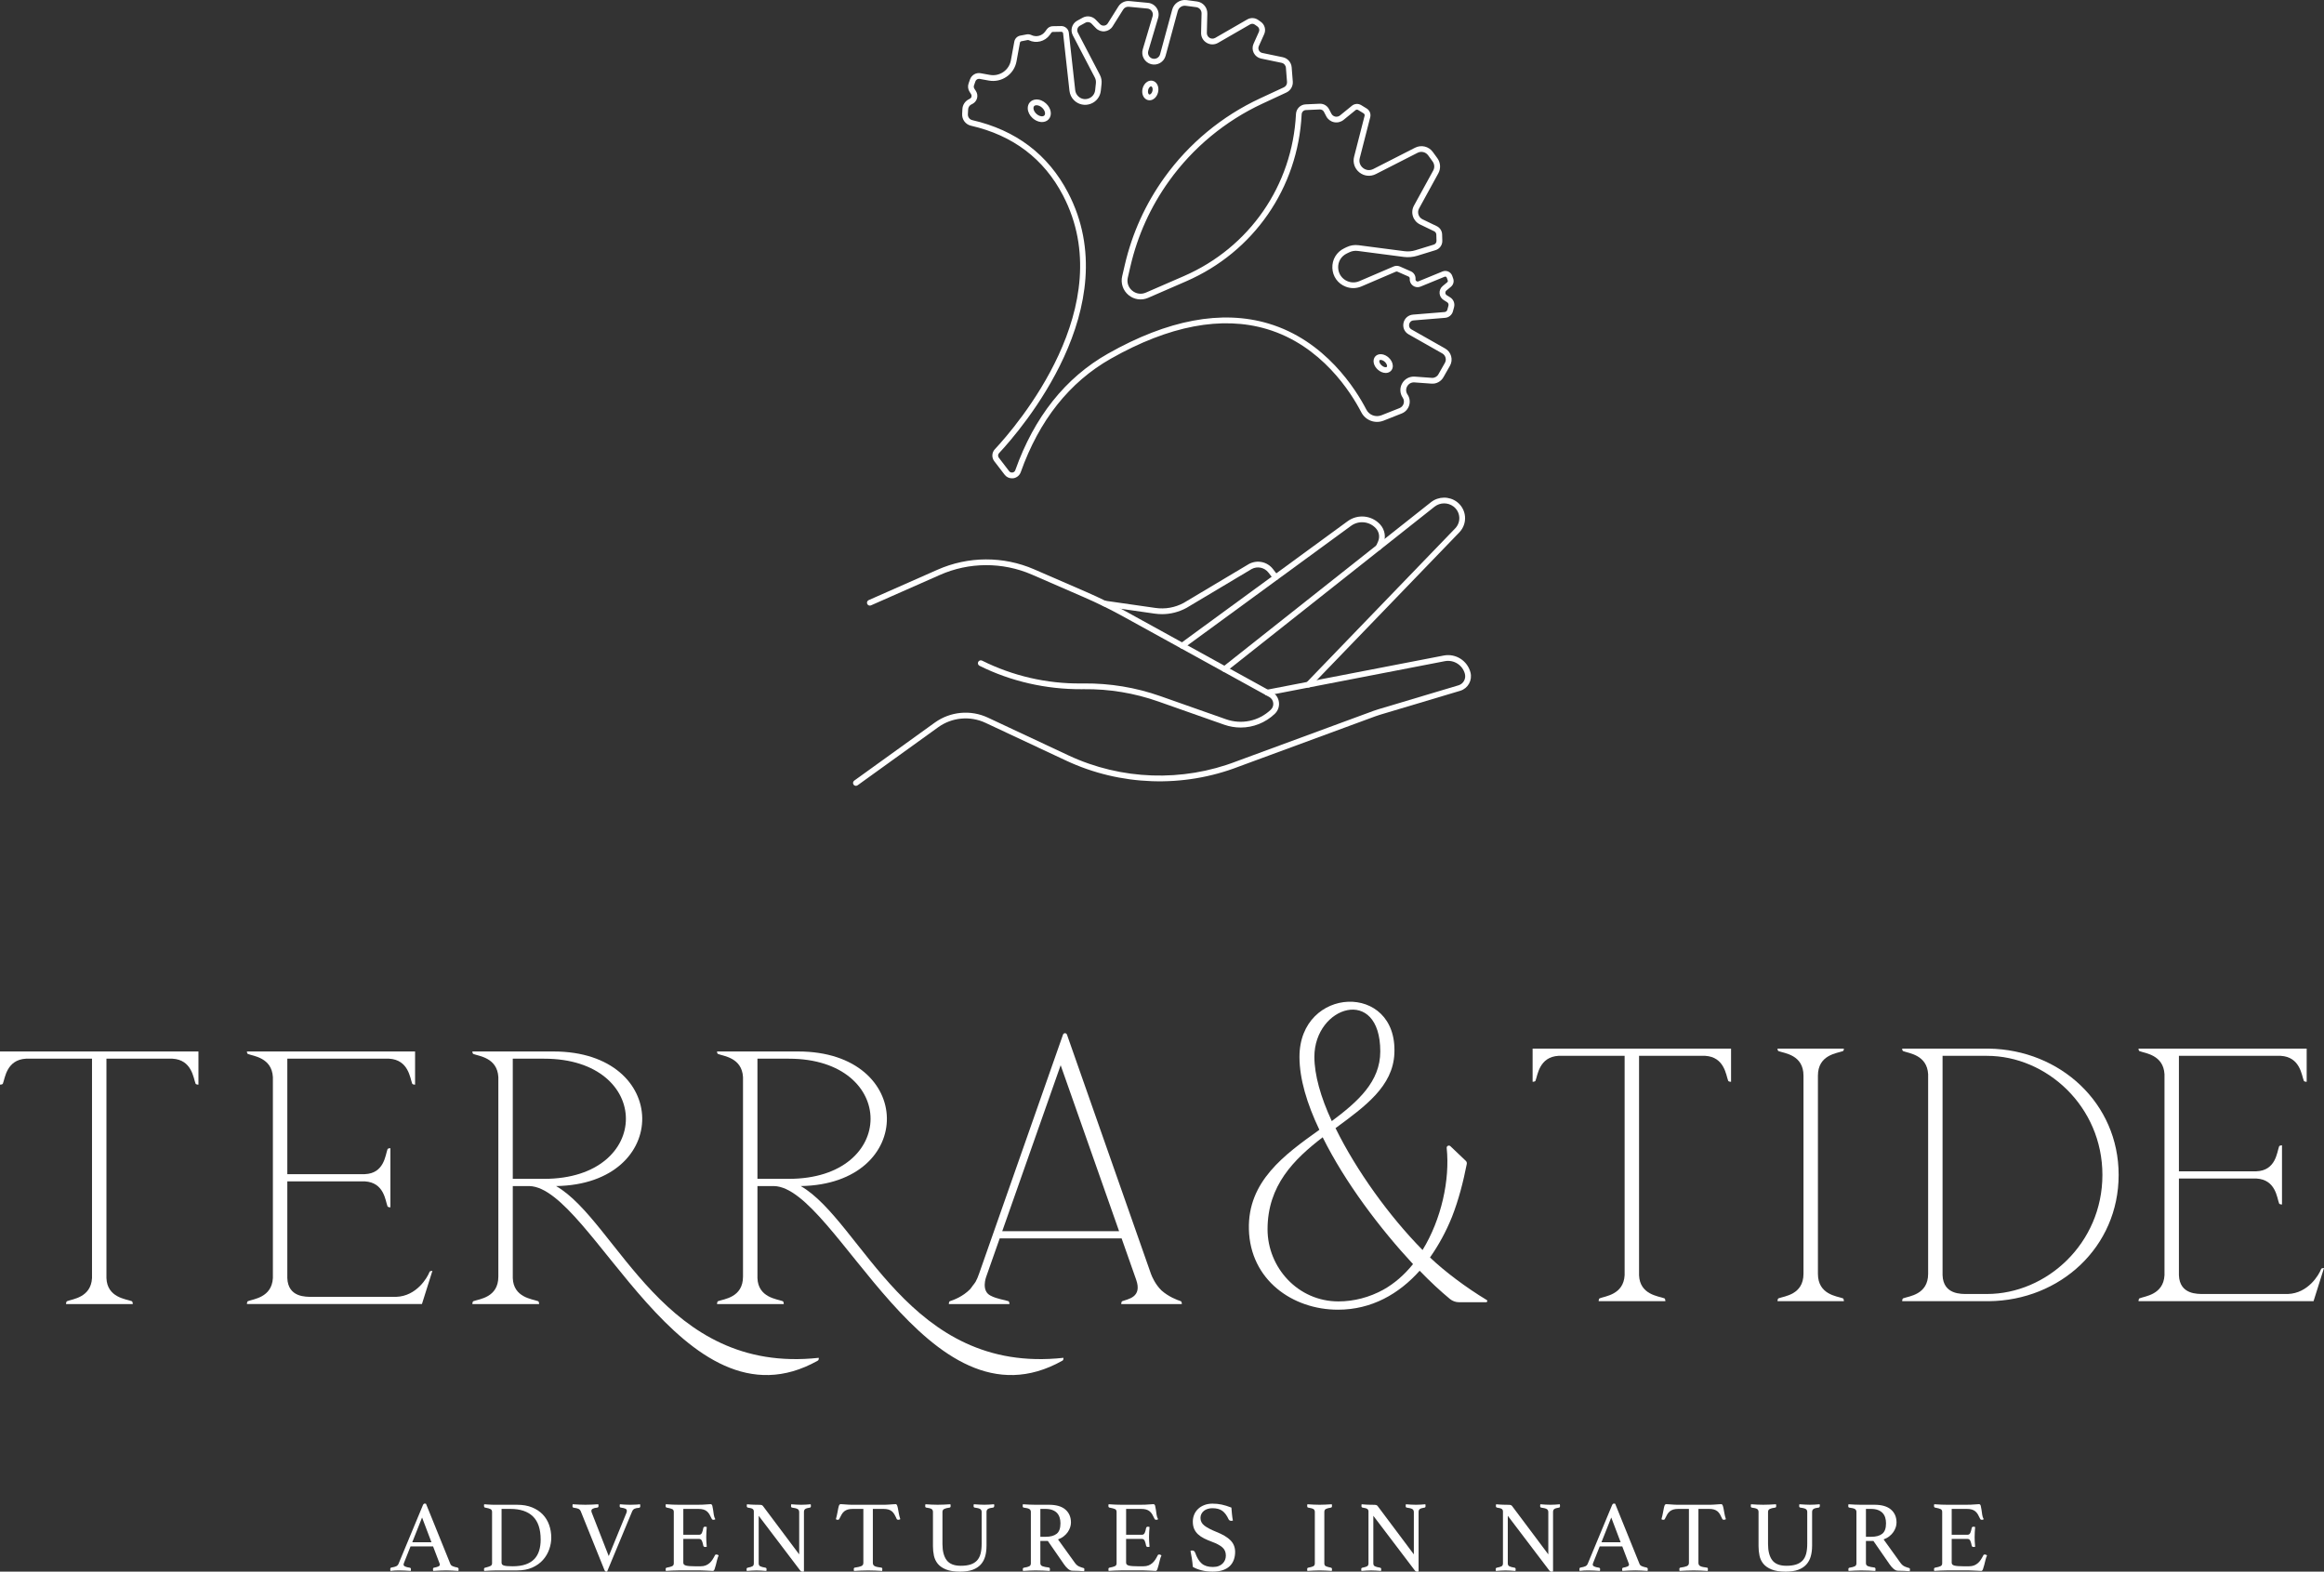 <?xml version="1.0" encoding="iso-8859-1"?>
<svg enable-background="new 0 0 244.494 165.338" viewBox="0 0 244.494 165.338" xmlns="http://www.w3.org/2000/svg">
<rect x="0" y="0" width="244.494" height="165.338" fill="#333333" stroke="none"/>
<g fill="#fff">
<path d="m106.457 50.319c-.301 0-.58-.137-.769-.383l-1.085-1.414c-.292-.38-.268-.911.058-1.261 2.261-2.422 13.231-15.09 7.171-26.705-2.011-3.853-5.268-6.319-9.682-7.331-.569-.13-.959-.651-.928-1.239l.027-.519c.023-.425.271-.811.648-1.008l.139-.073c.085-.044.145-.119.169-.212.024-.092.009-.188-.042-.268l-.159-.246c-.17-.264-.208-.584-.105-.88l.147-.419c.166-.471.639-.75 1.131-.656l.954.174c.5.09 1.007-.017 1.427-.306.419-.29.7-.725.791-1.225l.36-1.966c.059-.323.305-.572.627-.634l.664-.127c.167-.032.343-.01.498.064.511.25 1.125.095 1.459-.367l.173-.238c.143-.197.374-.318.618-.323l.908-.016c.378 0 .745.292.79.695l.67 6.05c.027.246.141.475.319.646.297.285.705.371 1.091.229.387-.141.644-.47.688-.878l.078-.729c.022-.208-.017-.416-.113-.6l-2.32-4.447c-.285-.546-.077-1.231.463-1.527l.583-.319c.45-.246 1.01-.16 1.366.208l.457.472c.112.116.268.172.429.156.161-.017.302-.104.387-.241l1.111-1.77c.25-.398.7-.617 1.162-.573l1.956.186c.369.035.7.231.907.539.208.307.266.687.16 1.042l-1.036 3.482c-.05.168-.03.346.056.499.086.154.228.263.397.308.342.087.694-.114.787-.455l1.279-4.708c.178-.658.822-1.079 1.498-.996l1.103.145c.639.084 1.107.633 1.091 1.276l-.049 2.032c-.005.215.102.41.287.52s.407.111.594.004l3.374-1.944c.355-.204.804-.184 1.138.052l.283.199c.414.291.563.837.356 1.299l-.567 1.264c-.063.143-.06.305.012.445.071.139.2.237.353.269l2.161.45c.509.106.892.542.932 1.06l.117 1.496c.038.487-.233.952-.677 1.158l-2.519 1.171c-3.906 1.817-7.3 4.626-9.813 8.125-1.947 2.709-3.316 5.731-4.071 8.982l-.276 1.189c-.121.52.052 1.034.462 1.376.41.341.948.417 1.437.206l3.998-1.738c6.9-3 11.419-9.53 11.793-17.043.027-.558.464-.999 1.015-1.023l1.471-.066c.411-.023.803.205.994.572l.246.474c.084.159.233.272.41.308.175.036.357-.008.498-.122l1.254-1.021c.276-.226.667-.251.972-.065l.575.352c.317.194.469.566.377.928l-1.103 4.3c-.102.393.027.778.344 1.031.316.254.722.295 1.083.111l4.391-2.239c.658-.334 1.445-.144 1.876.451l.475.654c.336.463.375 1.085.1 1.585l-2.027 3.695c-.11.201-.133.433-.062.651.069.22.223.396.43.496l1.489.717c.34.164.558.5.568.877l.019.658c.014.449-.277.856-.709.989l-1.93.594c-.456.14-.949.183-1.421.12l-4.83-.63c-.308-.041-.62.01-.901.146l-.262.127c-.584.281-.93.858-.903 1.505.026.646.419 1.193 1.022 1.425.393.15.819.142 1.202-.022l3.612-1.548c.209-.088.45-.088.658.003l1.156.51c.325.143.521.476.489.83-.01.111.06.175.09.197.029.022.106.069.216.027l2.533-1.039c.195-.081.418-.077.611.01.194.087.345.252.414.453l.102.292c.105.304.01.646-.238.851l-.479.398c-.076.063-.116.155-.11.253.007.099.059.185.142.238l.368.231c.348.218.511.633.404 1.031l-.115.431c-.101.38-.433.658-.826.689l-3.324.271c-.276.022-.416.22-.456.398-.039.178.005.417.247.553l3.537 2.004c.311.176.534.462.629.806.096.344.051.704-.126 1.014l-.686 1.206c-.252.445-.746.713-1.258.671l-1.784-.13c-.325-.023-.604.128-.765.405s-.148.6.031.865c.229.338.293.756.173 1.147s-.407.702-.788.853l-1.894.75c-.9.357-1.908-.02-2.351-.872-1.068-2.063-4.177-7.047-9.943-8.761-4.742-1.409-10.265-.361-16.409 3.117-4.35 2.462-7.538 6.479-9.477 11.938-.12.338-.415.583-.769.639-.056.003-.108.007-.16.007zm-3.463-42.025c-.168 0-.32.105-.377.269l-.147.419c-.042.118-.026.247.042.353l.159.245c.144.222.187.495.12.75s-.241.472-.475.594l-.139.072c-.188.098-.313.292-.324.504l-.027.519c-.016.293.177.553.459.618 4.594 1.053 7.987 3.624 10.082 7.641 6.249 11.975-4.955 24.922-7.264 27.396-.124.133-.132.335-.021.48l1.085 1.414c.084.111.216.16.353.142.137-.022.247-.113.293-.244 1.99-5.601 5.27-9.727 9.749-12.262 6.292-3.562 11.974-4.629 16.878-3.17 5.989 1.78 9.204 6.931 10.309 9.062.298.577.982.831 1.591.589l1.894-.75c.209-.083.367-.254.433-.469s.032-.445-.095-.631c-.309-.455-.329-1.032-.055-1.507.274-.476.777-.743 1.333-.706l1.784.13c.278.023.55-.124.688-.367l.686-1.207c.097-.17.121-.367.069-.555s-.174-.345-.344-.441l-3.538-2.004c-.436-.246-.646-.721-.539-1.208.108-.488.499-.83.997-.871l3.324-.271c.139-.011.256-.108.291-.243l.115-.431c.037-.14-.02-.287-.142-.363l-.369-.231c-.249-.157-.403-.416-.422-.709s.101-.57.327-.758l.479-.398c.057-.046.077-.12.054-.188l-.102-.292c-.021-.061-.066-.089-.092-.1-.024-.011-.075-.028-.134-.002l-2.534 1.039c-.268.11-.568.073-.803-.099-.233-.172-.358-.448-.333-.738.009-.095-.044-.184-.131-.222l-1.157-.51c-.058-.026-.118-.025-.177 0l-3.611 1.547c-.528.228-1.115.24-1.657.031-.833-.32-1.372-1.073-1.409-1.964-.036-.892.44-1.687 1.244-2.074l.262-.127c.389-.187.817-.256 1.242-.2l4.83.63c.391.051.793.017 1.165-.099l1.93-.594c.172-.053.288-.215.283-.395l-.019-.658c-.005-.15-.092-.285-.228-.35l-1.488-.717c-.358-.173-.623-.477-.744-.855s-.082-.778.109-1.126l2.027-3.695c.163-.297.14-.666-.059-.94l-.475-.654c-.258-.353-.726-.465-1.113-.268l-4.391 2.239c-.572.291-1.236.222-1.735-.177-.499-.4-.711-1.034-.552-1.653l1.103-4.299c.026-.102-.017-.208-.105-.262l-.575-.352c-.089-.055-.198-.046-.275.018l-1.255 1.022c-.28.228-.646.317-1.001.245-.355-.073-.655-.299-.823-.621l-.246-.474c-.083-.158-.244-.251-.432-.247l-1.471.066c-.238.011-.427.204-.438.45-.386 7.744-5.043 14.476-12.156 17.567l-3.997 1.738c-.693.301-1.484.187-2.064-.295-.581-.484-.835-1.241-.665-1.977l.276-1.189c.773-3.329 2.176-6.423 4.17-9.198 2.574-3.582 6.048-6.459 10.049-8.32l2.519-1.171c.215-.1.347-.326.329-.563l-.117-1.496c-.021-.251-.206-.463-.453-.515l-2.161-.45c-.333-.07-.612-.283-.768-.586-.154-.303-.164-.655-.024-.966l.567-1.264c.089-.199.024-.433-.153-.558l-.283-.199c-.146-.102-.337-.11-.489-.022l-3.373 1.944c-.376.218-.827.216-1.204-.008-.376-.223-.594-.617-.582-1.054l.049-2.032c.009-.334-.234-.618-.566-.662l-1.103-.145c-.376-.051-.735.188-.835.556l-1.279 4.708c-.179.661-.863 1.055-1.524.88-.33-.087-.603-.299-.77-.596s-.205-.641-.108-.967l1.036-3.482c.054-.182.024-.376-.082-.533s-.274-.257-.463-.275l-1.956-.186c-.243-.028-.466.089-.594.292l-1.111 1.77c-.185.294-.49.484-.836.521-.347.035-.684-.086-.926-.337l-.458-.472c-.167-.173-.432-.213-.642-.097l-.583.319c-.254.139-.352.461-.218.718l2.32 4.446c.152.291.214.618.178.945l-.078.729c-.068.634-.482 1.163-1.082 1.381-.598.218-1.256.08-1.716-.36-.28-.269-.458-.629-.501-1.016l-.67-6.05c-.01-.091-.103-.159-.179-.157l-.908.016c-.055.001-.107.028-.14.073l-.173.238c-.506.7-1.437.934-2.212.556-.036-.017-.079-.023-.117-.015l-.664.129c-.075.015-.134.075-.148.15l-.36 1.966c-.121.66-.491 1.233-1.043 1.614-.552.38-1.219.523-1.879.403l-.954-.175c-.023-.005-.048-.007-.072-.007zm42.789 30.941c-.286 0-.589-.128-.84-.355-.206-.187-.352-.422-.411-.661-.068-.278-.012-.542.154-.726s.421-.264.707-.223c.243.036.491.158.697.345.265.24.424.549.438.848.01.207-.056.398-.183.538-.127.14-.311.223-.518.233-.014.001-.03.001-.044.001zm-.534-1.371c-.053 0-.096.013-.116.036-.028.031-.034.097-.015.175.03.122.114.252.23.358.17.154.333.208.449.198.033-.001.076-.009.101-.035 0 0 0 0 0-.001.024-.026.027-.07.026-.103-.006-.106-.071-.274-.241-.429-.116-.105-.254-.176-.378-.194-.019-.003-.038-.005-.056-.005zm-35.627-25.024c-.044 0-.088-.003-.133-.008-.301-.034-.604-.178-.855-.405-.307-.278-.493-.643-.51-1-.013-.257.068-.496.226-.67s.386-.277.644-.29c.367-.02.738.132 1.045.412.553.502.678 1.235.285 1.669-.172.189-.423.292-.702.292zm.477-.494h.007zm-1.05-1.275c-.009 0-.018 0-.027 0-.068.003-.162.022-.226.092-.064.071-.074.167-.071.235.01.195.126.412.313.582.155.141.344.232.517.252.081.01.229.009.319-.089.14-.155.074-.527-.244-.816-.176-.161-.392-.256-.581-.256zm11.889-.52c-.055 0-.11-.006-.166-.02-.233-.056-.425-.231-.526-.48-.089-.218-.104-.479-.042-.732.075-.312.255-.575.494-.721.177-.108.376-.144.566-.098.456.11.706.643.568 1.212-.121.501-.495.839-.894.839zm.162-1.466c-.032 0-.064.015-.087.029-.079.048-.178.164-.222.347-.031.13-.026.262.015.363.013.032.049.106.108.121.087.019.268-.113.331-.374.062-.257-.033-.461-.124-.483-.006-.003-.014-.003-.021-.003z"/>
<path d="m130.526 76.537c-.583 0-1.172-.098-1.743-.299l-6.917-2.437c-2.523-.889-5.166-1.328-7.832-1.298l-.273.002c-3.7.014-7.405-.814-10.715-2.466-.149-.075-.21-.256-.136-.405.076-.149.257-.209.405-.136 3.225 1.608 6.819 2.441 10.439 2.402l.273-.002c2.753-.021 5.449.42 8.039 1.332l6.917 2.437c1.642.579 3.448.194 4.712-1.007.196-.186.288-.446.254-.714s-.189-.497-.426-.627l-15.353-8.459c-1.349-.743-2.747-1.43-4.155-2.041l-5.46-2.372c-3.086-1.339-6.619-1.323-9.691.045l-7.232 3.193c-.152.066-.331-.002-.398-.154-.067-.153.002-.331.154-.398l7.231-3.193c3.227-1.436 6.935-1.455 10.176-.047l5.46 2.371c1.426.619 2.841 1.314 4.207 2.066l15.353 8.459c.407.225.675.618.734 1.08.059.461-.101.909-.438 1.229-.989.94-2.272 1.439-3.585 1.439z"/>
<path d="m90.046 82.669c-.094 0-.187-.044-.246-.125-.098-.136-.067-.324.068-.422l8.475-6.104c1.631-1.173 3.773-1.374 5.592-.521l8.486 3.976c5.537 2.593 11.983 2.815 17.685.611l13.859-5.104c.341-.132.69-.254 1.044-.366l8.448-2.524c.499-.158.789-.683.657-1.194-.237-.926-1.157-1.517-2.104-1.342l-18.633 3.604c-.171.032-.322-.076-.354-.239-.031-.164.076-.323.239-.354l18.636-3.605c1.265-.235 2.485.552 2.803 1.785.212.822-.256 1.666-1.065 1.922l-8.448 2.524c-.336.106-.674.225-1.008.354l-13.859 5.104c-5.851 2.263-12.469 2.034-18.155-.629l-8.486-3.976c-1.622-.76-3.531-.582-4.982.465l-8.475 6.104c-.054.038-.116.056-.177.056z"/>
<path d="m137.65 72.327c-.075 0-.151-.028-.21-.085-.12-.116-.123-.307-.008-.427l15.674-16.244c.3-.316.452-.75.415-1.187s-.26-.838-.611-1.102c-.591-.444-1.409-.434-1.988.021l-21.895 17.326c-.132.103-.321.082-.425-.049s-.081-.321.05-.424l21.896-17.327c.797-.625 1.918-.635 2.726-.03.488.367.798.926.85 1.534s-.159 1.211-.579 1.655l-15.676 16.247c-.061.06-.14.092-.219.092z"/>
<path d="m122.247 64.609c-.259 0-.519-.019-.78-.056l-5.318-.763c-.165-.023-.28-.177-.256-.342.023-.165.174-.283.342-.256l5.318.763c1.03.148 2.057-.035 2.972-.528l6.859-4.09c.874-.473 1.937-.249 2.537.527l.527.68c.103.132.079.322-.053.424-.133.102-.321.078-.424-.054l-.527-.68c-.421-.542-1.164-.696-1.763-.373l-6.859 4.091c-.806.436-1.683.657-2.575.657z"/>
<path d="m124.369 68.232c-.093 0-.185-.043-.244-.124-.099-.135-.068-.324.065-.422l17.583-12.852c1.063-.78 2.535-.632 3.425.341.505.553.635 1.353.332 2.037l-.214.483c-.067.152-.251.221-.398.154-.152-.068-.222-.246-.154-.399l.214-.483c.206-.465.118-1.008-.225-1.384-.682-.744-1.809-.857-2.622-.261l-17.583 12.852c-.055.039-.117.058-.179.058z"/>
<path d="m45.561 162.681h-2.37l-.68 1.711c-.036.085-.053.156-.053.213 0 .148.216.255.648.318.049.008.083.027.101.059s.026.069.026.112c0 .042-.007.099-.021.17-.191-.015-.394-.027-.606-.037-.212-.011-.422-.017-.627-.017-.142 0-.287.004-.436.011s-.305.021-.468.043c-.014-.057-.021-.113-.021-.17 0-.05.009-.093.026-.128s.055-.057.112-.063c.219-.036.384-.08.494-.133.11-.054.189-.137.239-.25l2.562-6.165c.049-.12.117-.181.202-.181.028 0 .071.008.127.021l2.572 6.355c.042.1.138.178.287.234.149.057.294.096.436.117.042.014.076.033.101.058s.037.069.037.134c0 .042-.007.099-.021.17-.227-.015-.45-.027-.67-.037-.22-.011-.425-.017-.616-.017-.199 0-.425.006-.68.017-.255.01-.485.022-.691.037-.014-.071-.021-.128-.021-.17 0-.064.013-.108.038-.134.024-.024.048-.037.069-.037.184-.035.333-.075.446-.122.113-.046.17-.115.17-.207 0-.043-.015-.096-.043-.159zm-.17-.435-.988-2.604-1.031 2.604z"/>
<path d="m57.996 161.756c0 .418-.073.833-.218 1.243-.146.411-.365.781-.659 1.111-.294.329-.666.595-1.116.797s-.976.303-1.579.303h-2.179c-.184 0-.393.006-.627.017-.234.01-.461.022-.68.037-.014-.071-.021-.128-.021-.17 0-.1.039-.156.117-.171.262-.063.45-.123.563-.181.113-.057.17-.148.17-.276v-5.409c0-.142-.053-.241-.16-.298s-.297-.11-.574-.159c-.042-.008-.073-.028-.09-.064-.018-.035-.027-.074-.027-.116 0-.043.007-.1.021-.171.149.015.278.023.388.027.11.003.214.009.313.016.1.007.197.011.292.011s.197 0 .303 0h2.179c.595 0 1.118.092 1.567.276.45.185.824.433 1.122.744.297.312.521.677.669 1.095s.226.864.226 1.338zm-1.116.203c0-1.091-.271-1.9-.813-2.429-.542-.527-1.334-.792-2.375-.792h-.925v5.654c0 .071.018.132.053.181.035.05.096.089.181.117s.202.05.351.063c.149.015.336.021.563.021.545 0 1.006-.065 1.381-.196.375-.132.681-.319.914-.563.234-.244.404-.54.51-.888.107-.346.16-.736.16-1.168z"/>
<path d="m65.904 159.153c.028-.078.042-.149.042-.213 0-.1-.05-.174-.149-.224-.1-.049-.259-.088-.479-.116-.085-.008-.127-.067-.127-.181 0-.036.003-.067.011-.096 0-.021.003-.046.011-.075.014 0 .06.004.138.011.078.008.171.015.281.021s.229.013.356.016c.127.004.248.006.361.006.234 0 .448-.007.643-.021s.31-.024.345-.032c0 .021.003.047.011.075 0 .021.001.04.005.059.003.018.005.033.005.047 0 .114-.039.178-.117.191-.227.015-.393.05-.5.106s-.188.152-.244.287l-2.625 6.313c-.014 0-.03.002-.048.005-.018.004-.034.006-.048.006-.078 0-.142-.061-.191-.181l-2.498-6.196c-.042-.1-.113-.174-.212-.224-.1-.05-.276-.092-.532-.127-.078-.008-.117-.071-.117-.191 0-.057.007-.113.021-.171.213.015.443.027.691.038.248.01.464.016.648.016.177 0 .393-.006.648-.016.255-.011.492-.023.712-.038.014.071.021.128.021.171 0 .105-.042.166-.127.181-.418.042-.627.155-.627.34 0 .05.007.096.021.138l1.807 4.624z"/>
<path d="m71.888 158.738v2.721h1.658c.142 0 .243-.068.303-.207.06-.138.108-.307.143-.505.021-.092.085-.138.191-.138.021 0 .05.003.085.011.036.007.064.014.085.021-.015.156-.027.333-.038.531-.01.199-.016.372-.016.521 0 .12.003.268.011.44.007.174.021.371.042.59-.057.015-.11.021-.16.021-.113 0-.181-.046-.202-.138-.035-.198-.083-.367-.143-.505-.061-.139-.162-.207-.303-.207h-1.658v2.508c0 .148.095.248.287.298s.507.074.946.074h.584c.205 0 .384-.03.537-.09.152-.061.287-.143.404-.245.117-.103.222-.225.313-.366.092-.142.181-.298.266-.468.021-.05.075-.074.16-.074.035 0 .073.011.112.031.039.021.076.043.111.064-.063.135-.119.296-.165.483-.046.188-.09.366-.133.536-.042.171-.087.315-.133.437-.046.12-.105.181-.176.181-.057 0-.138-.004-.244-.011-.106-.008-.222-.013-.346-.017-.124-.003-.25-.009-.377-.016-.128-.007-.238-.011-.33-.011h-2.328c-.206 0-.425.006-.659.017-.234.01-.457.022-.669.037-.014-.071-.021-.128-.021-.17 0-.1.036-.156.106-.171.269-.049.462-.103.579-.159.117-.057.175-.155.175-.298v-5.409c0-.142-.051-.239-.154-.293-.103-.053-.303-.107-.601-.164-.071-.015-.106-.075-.106-.181 0-.036.002-.065.005-.091.003-.024.009-.051.016-.08.305.021.56.036.765.043s.39.011.553.011h2.094c.319 0 .595-.011.829-.032s.39-.031.468-.031c.092 0 .154.058.186.175s.058.257.08.42c.021.163.046.337.074.521.028.185.082.341.16.468-.057.043-.121.064-.191.064-.092 0-.152-.032-.181-.096-.085-.185-.167-.342-.245-.474-.078-.131-.168-.239-.271-.324s-.227-.148-.372-.191c-.145-.042-.324-.063-.537-.063h-1.569z"/>
<path d="m84.078 163.521v-4.443c0-.155-.057-.266-.17-.329-.114-.063-.305-.113-.574-.148-.078-.008-.117-.067-.117-.181 0-.043.007-.1.021-.171.177.015.358.027.542.038.185.01.358.016.521.016.156 0 .319-.006.489-.016.17-.011.336-.023.5-.038.014.071.021.128.021.171 0 .113-.036.173-.106.181-.241.035-.406.085-.494.148s-.133.167-.133.309v6.26c-.014.007-.039.013-.074.016-.036.004-.064.006-.085.006-.05 0-.096-.013-.138-.037-.043-.025-.092-.076-.149-.154l-4.315-5.687v5.006c0 .143.05.241.149.298s.291.11.574.159c.071.015.106.071.106.171 0 .042-.007.099-.021.17-.177-.015-.356-.027-.537-.037-.181-.011-.349-.017-.505-.017-.142 0-.308.006-.5.017-.191.01-.365.022-.521.037-.014-.071-.021-.128-.021-.17 0-.1.039-.156.117-.171.255-.049.427-.103.515-.159.089-.057.133-.155.133-.298v-5.463c0-.113-.041-.2-.122-.26-.082-.061-.25-.108-.505-.144-.078-.015-.117-.075-.117-.181 0-.036.003-.067.011-.096 0-.021.003-.046.01-.075.142.015.276.025.404.032.113.007.234.013.362.016.127.004.241.006.34.006.206 0 .342.007.409.021s.122.05.165.105z"/>
<path d="m91.827 158.738v5.676c0 .163.067.278.202.346s.361.118.68.154c.078 0 .117.057.117.17 0 .049-.007.109-.021.181-.227-.015-.466-.027-.717-.037-.251-.011-.505-.017-.76-.017-.249 0-.501.006-.76.017-.259.01-.501.022-.728.037-.014-.071-.021-.132-.021-.181 0-.1.035-.156.106-.17.319-.043.549-.096.691-.16.142-.063.213-.177.213-.34v-5.676h-1.095c-.213 0-.392.021-.537.063-.145.043-.271.106-.377.191s-.199.195-.276.33c-.078.135-.16.29-.245.468-.014.035-.037.06-.069.074s-.062.021-.09.021c-.078 0-.145-.021-.202-.064.071-.255.124-.481.159-.68.036-.198.067-.363.096-.494.028-.132.059-.232.09-.304.032-.07.083-.105.154-.105.049 0 .12.003.212.01.092.008.189.015.292.021.103.008.207.015.313.021s.206.011.297.011h3.55c.085 0 .181-.004.287-.011s.213-.014.319-.021.204-.014.292-.021.161-.01.218-.01c.071 0 .123.037.154.111s.062.179.09.313.059.301.09.499c.032.199.086.419.165.659-.035.015-.069.028-.101.043-.032.014-.069.021-.112.021-.028 0-.06-.008-.096-.021-.036-.015-.06-.039-.074-.074-.078-.178-.156-.333-.234-.468s-.168-.245-.271-.33-.227-.148-.372-.191c-.146-.042-.324-.063-.537-.063h-1.092z"/>
<path d="m103.784 162.628c0 .403-.046.771-.138 1.1s-.246.615-.462.855c-.216.241-.501.427-.855.559-.354.131-.797.196-1.329.196-.609 0-1.102-.076-1.478-.229-.375-.152-.664-.353-.866-.601s-.336-.533-.404-.855-.101-.65-.101-.983v-3.613c0-.142-.049-.245-.148-.309-.1-.063-.287-.113-.563-.148-.071-.008-.106-.067-.106-.181 0-.043.007-.1.021-.171.212.015.43.027.653.038.224.01.438.016.643.016.185 0 .4-.006.648-.016.248-.011.479-.023.691-.038.014.071.021.128.021.171 0 .113-.036.173-.106.181-.27.035-.462.085-.579.148s-.176.167-.176.309v3.38c0 .736.147 1.302.441 1.695s.792.59 1.493.59c.397 0 .733-.045 1.01-.133.276-.089.503-.226.68-.409.177-.185.305-.424.383-.718s.117-.646.117-1.058v-3.348c0-.142-.053-.245-.159-.309-.106-.063-.298-.113-.574-.148-.078-.008-.117-.067-.117-.181 0-.043.007-.1.021-.171.206.015.406.027.601.038.195.01.363.016.505.016.17 0 .342-.006.516-.016.173-.011.345-.023.516-.038.014.071.021.128.021.171 0 .035-.011.072-.032.111s-.05.062-.085.069c-.262.028-.445.076-.547.144-.103.067-.154.172-.154.313v3.573z"/>
<path d="m110.235 162.107h-.786v2.339c0 .155.072.262.218.318.145.057.367.103.664.139.085.014.127.074.127.181 0 .049-.007.109-.021.181-.191-.015-.423-.027-.696-.037-.273-.011-.541-.017-.802-.017-.185 0-.397.006-.638.017-.241.01-.468.022-.68.037-.015-.071-.021-.128-.021-.17 0-.1.039-.156.117-.171.269-.042.458-.094.568-.153.11-.061.165-.161.165-.304v-5.409c0-.135-.051-.236-.154-.304-.103-.066-.303-.118-.601-.153-.071-.008-.106-.067-.106-.181 0-.043.007-.1.021-.171.212.015.432.027.659.038.227.01.443.016.648.016h1.435c.765 0 1.343.168 1.732.505s.584.792.584 1.365c0 .156-.026.319-.08.489s-.135.337-.245.5-.251.313-.425.451c-.173.139-.377.25-.611.335l1.775 2.466c.134.185.283.312.446.383.163.07.315.124.457.159.064.015.096.063.096.148 0 .058-.007.121-.021.191-.163-.014-.362-.026-.595-.037-.234-.011-.45-.016-.648-.016-.149 0-.299-.063-.452-.191s-.296-.29-.431-.489zm-.223-.436c.496 0 .878-.104 1.148-.313.269-.209.404-.575.404-1.101 0-.219-.028-.421-.085-.605s-.147-.344-.271-.479c-.124-.134-.287-.24-.489-.318s-.448-.117-.739-.117h-.531v2.934h.563z"/>
<path d="m118.472 158.738v2.721h1.658c.142 0 .243-.068.303-.207.06-.138.108-.307.143-.505.021-.092.085-.138.191-.138.021 0 .05.003.085.011.036.007.064.014.085.021-.015.156-.027.333-.038.531-.01.199-.016.372-.016.521 0 .12.003.268.011.44.007.174.021.371.042.59-.057.015-.11.021-.16.021-.113 0-.181-.046-.202-.138-.035-.198-.083-.367-.143-.505-.061-.139-.162-.207-.303-.207h-1.658v2.508c0 .148.095.248.287.298s.507.074.946.074h.584c.205 0 .384-.03.537-.09.152-.061.287-.143.404-.245.117-.103.222-.225.313-.366.092-.142.181-.298.266-.468.021-.05.075-.074.16-.074.035 0 .073.011.112.031.039.021.076.043.111.064-.063.135-.119.296-.165.483-.046.188-.09.366-.133.536-.042.171-.087.315-.133.437-.046.12-.105.181-.176.181-.057 0-.138-.004-.244-.011-.106-.008-.222-.013-.346-.017-.124-.003-.25-.009-.377-.016-.128-.007-.238-.011-.33-.011h-2.328c-.206 0-.425.006-.659.017-.234.01-.457.022-.669.037-.014-.071-.021-.128-.021-.17 0-.1.036-.156.106-.171.269-.049.462-.103.579-.159.117-.057.175-.155.175-.298v-5.409c0-.142-.051-.239-.154-.293-.103-.053-.303-.107-.601-.164-.071-.015-.106-.075-.106-.181 0-.036.002-.065.005-.091.003-.024.009-.051.016-.08.305.021.56.036.765.043s.39.011.553.011h2.094c.319 0 .595-.011.829-.032s.39-.031.468-.031c.092 0 .154.058.186.175s.058.257.08.42c.021.163.046.337.074.521.028.185.082.341.16.468-.057.043-.121.064-.191.064-.092 0-.152-.032-.181-.096-.085-.185-.167-.342-.245-.474-.078-.131-.168-.239-.271-.324s-.227-.148-.372-.191c-.145-.042-.324-.063-.537-.063h-1.569z"/>
<path d="m129.705 159.971c-.07.014-.123.021-.159.021-.092 0-.159-.018-.202-.053-.042-.035-.074-.074-.096-.117-.184-.403-.403-.697-.658-.882-.256-.185-.603-.276-1.042-.276-.17 0-.331.023-.483.069s-.285.113-.398.201c-.113.089-.204.197-.271.324-.067.128-.101.27-.101.426 0 .333.14.605.419.818.281.212.693.429 1.238.648.681.27 1.182.568 1.504.897.323.33.484.735.484 1.218 0 .29-.045.562-.133.812-.089.252-.227.472-.414.659-.188.188-.432.335-.729.441-.298.105-.656.159-1.074.159-.439 0-.838-.046-1.195-.139-.357-.092-.66-.212-.908-.361-.021-.297-.054-.584-.096-.86-.043-.276-.092-.553-.148-.829.049-.021.109-.032.18-.032.086 0 .15.02.197.059.046.039.086.101.122.186.177.511.405.887.686 1.127.28.241.671.361 1.175.361.227 0 .425-.031.595-.096.17-.063.312-.152.425-.266s.199-.24.256-.383c.057-.142.084-.294.084-.457 0-.368-.125-.658-.377-.871s-.611-.404-1.078-.574c-.305-.113-.582-.231-.83-.355s-.46-.268-.637-.431c-.178-.163-.314-.353-.41-.568-.096-.217-.143-.474-.143-.771 0-.262.047-.508.143-.738s.234-.431.415-.601.398-.305.653-.403c.256-.1.543-.149.861-.149.333 0 .652.032.957.096s.648.17 1.03.319c.015.212.034.44.059.686.023.244.057.472.099.685z"/>
<path d="m139.325 164.466c0 .143.049.239.148.293.1.053.283.107.553.164.07.015.106.071.106.171 0 .042-.007.099-.021.17-.221-.015-.439-.027-.66-.037-.219-.011-.428-.017-.627-.017-.191 0-.402.006-.632.017-.23.01-.448.022-.653.037-.015-.071-.021-.128-.021-.17 0-.1.035-.156.105-.171.27-.049.453-.103.553-.159s.149-.155.149-.298v-5.409c0-.142-.05-.243-.149-.304-.1-.06-.283-.111-.553-.153-.042-.008-.07-.028-.084-.064-.015-.035-.021-.074-.021-.116 0-.043.007-.1.021-.171.212.015.434.027.664.038.23.01.438.016.621.016.178 0 .381-.006.611-.016.23-.011.455-.023.676-.038.014.071.021.128.021.171 0 .105-.036.166-.106.181-.27.042-.453.094-.553.153-.1.061-.148.162-.148.304z"/>
<path d="m148.742 163.521v-4.443c0-.155-.057-.266-.17-.329-.114-.063-.305-.113-.574-.148-.078-.008-.116-.067-.116-.181 0-.043.006-.1.021-.171.177.015.358.027.542.038.185.01.357.016.521.016.155 0 .318-.006.488-.016.17-.011.336-.023.5-.038.014.071.021.128.021.171 0 .113-.036.173-.107.181-.24.035-.405.085-.494.148-.088.063-.133.167-.133.309v6.26c-.014.007-.039.013-.074.016-.035.004-.063.006-.084.006-.051 0-.096-.013-.139-.037-.043-.025-.092-.076-.148-.154l-4.316-5.687v5.006c0 .143.051.241.149.298s.29.11.573.159c.071.015.107.071.107.171 0 .042-.008.099-.021.17-.178-.015-.356-.027-.537-.037-.181-.011-.35-.017-.505-.017-.142 0-.308.006-.499.017-.191.01-.365.022-.521.037-.014-.071-.021-.128-.021-.17 0-.1.039-.156.117-.171.256-.049.428-.103.516-.159.089-.057.133-.155.133-.298v-5.463c0-.113-.041-.2-.122-.26-.081-.061-.249-.108-.505-.144-.078-.015-.117-.075-.117-.181 0-.036.004-.067.012-.096 0-.021.003-.046.01-.075.142.015.276.025.404.032.113.007.233.013.361.016.127.004.24.006.34.006.205 0 .342.007.409.021s.122.05.165.105z"/>
<path d="m162.888 163.521v-4.443c0-.155-.057-.266-.17-.329-.114-.063-.305-.113-.574-.148-.078-.008-.116-.067-.116-.181 0-.043.006-.1.021-.171.177.015.358.027.542.038.185.01.357.016.521.016.155 0 .318-.006.488-.016.17-.011.336-.023.5-.038.014.071.021.128.021.171 0 .113-.036.173-.107.181-.24.035-.405.085-.494.148-.088.063-.133.167-.133.309v6.26c-.014.007-.039.013-.074.016-.035.004-.063.006-.084.006-.051 0-.096-.013-.139-.037-.043-.025-.092-.076-.148-.154l-4.316-5.687v5.006c0 .143.051.241.149.298s.29.11.573.159c.071.015.107.071.107.171 0 .042-.008.099-.021.17-.178-.015-.356-.027-.537-.037-.181-.011-.35-.017-.505-.017-.142 0-.308.006-.499.017-.191.01-.365.022-.521.037-.014-.071-.021-.128-.021-.17 0-.1.039-.156.117-.171.256-.049.428-.103.516-.159.089-.057.133-.155.133-.298v-5.463c0-.113-.041-.2-.122-.26-.081-.061-.249-.108-.505-.144-.078-.015-.117-.075-.117-.181 0-.036.004-.067.012-.096 0-.021.003-.046.01-.075.142.015.276.025.404.032.113.007.233.013.361.016.127.004.24.006.34.006.205 0 .342.007.409.021s.122.05.165.105z"/>
<path d="m170.668 162.681h-2.371l-.68 1.711c-.035.085-.053.156-.053.213 0 .148.216.255.648.318.049.008.082.027.101.059.018.032.026.069.026.112 0 .042-.007.099-.021.17-.191-.015-.393-.027-.605-.037-.213-.011-.422-.017-.627-.017-.143 0-.287.004-.436.011s-.305.021-.469.043c-.014-.057-.021-.113-.021-.17 0-.05.009-.093.026-.128s.055-.057.111-.063c.22-.036.385-.08.494-.133.11-.054.189-.137.24-.25l2.561-6.165c.05-.12.117-.181.202-.181.028 0 .071.008.128.021l2.572 6.355c.042.1.138.178.287.234.148.057.293.096.436.117.042.014.076.033.101.058.024.025.037.069.037.134 0 .042-.007.099-.021.17-.228-.015-.451-.027-.67-.037-.221-.011-.426-.017-.617-.017-.198 0-.425.006-.68.017-.256.01-.485.022-.691.037-.014-.071-.021-.128-.021-.17 0-.064.014-.108.038-.134.024-.024.048-.037.069-.037.184-.035.332-.075.445-.122.113-.046.171-.115.171-.207 0-.043-.015-.096-.043-.159zm-.17-.435-.988-2.604-1.031 2.604z"/>
<path d="m178.682 158.738v5.676c0 .163.066.278.201.346s.361.118.681.154c.078 0 .117.057.117.17 0 .049-.007.109-.021.181-.227-.015-.466-.027-.718-.037-.251-.011-.504-.017-.76-.017-.248 0-.501.006-.76.017-.259.01-.502.022-.729.037-.014-.071-.021-.132-.021-.181 0-.1.035-.156.106-.17.318-.043.549-.096.69-.16.142-.063.213-.177.213-.34v-5.676h-1.095c-.213 0-.392.021-.537.063-.145.043-.271.106-.377.191s-.199.195-.276.33c-.078.135-.159.29-.245.468-.014.035-.037.06-.068.074-.032.014-.062.021-.091.021-.077 0-.146-.021-.202-.064.071-.255.125-.481.16-.68s.066-.363.096-.494c.027-.132.059-.232.09-.304.032-.07.084-.105.154-.105.049 0 .12.003.213.01.092.008.189.015.292.021.103.008.207.015.313.021s.205.011.297.011h3.551c.085 0 .181-.004.287-.011.105-.007.213-.014.318-.021.106-.007.203-.014.293-.021.088-.007.16-.01.217-.01.071 0 .123.037.154.111.032.074.062.179.091.313s.059.301.091.499c.031.199.086.419.164.659-.035.015-.068.028-.101.043-.032.014-.069.021-.112.021-.027 0-.06-.008-.096-.021-.035-.015-.06-.039-.074-.074-.078-.178-.156-.333-.233-.468-.078-.135-.169-.245-.271-.33-.104-.085-.228-.148-.373-.191-.145-.042-.324-.063-.536-.063h-1.093z"/>
<path d="m190.639 162.628c0 .403-.047.771-.139 1.1s-.246.615-.462.855c-.216.241-.501.427-.855.559-.354.131-.798.196-1.329.196-.609 0-1.102-.076-1.477-.229-.376-.152-.664-.353-.867-.601-.201-.248-.336-.533-.403-.855s-.101-.65-.101-.983v-3.613c0-.142-.05-.245-.148-.309-.1-.063-.287-.113-.564-.148-.07-.008-.105-.067-.105-.181 0-.043.007-.1.021-.171.212.015.43.027.652.038.225.01.438.016.644.016.185 0 .4-.006.648-.016.248-.011.479-.023.69-.038.015.071.021.128.021.171 0 .113-.035.173-.105.181-.27.035-.463.085-.58.148s-.176.167-.176.309v3.38c0 .736.147 1.302.441 1.695.295.393.792.59 1.494.59.396 0 .732-.045 1.01-.133.275-.089.502-.226.68-.409.178-.185.305-.424.383-.718s.117-.646.117-1.058v-3.348c0-.142-.054-.245-.16-.309-.105-.063-.297-.113-.574-.148-.078-.008-.116-.067-.116-.181 0-.043.007-.1.021-.171.206.015.406.027.602.038.194.01.363.016.504.016.17 0 .342-.006.516-.016.174-.011.346-.023.516-.038.014.071.021.128.021.171 0 .035-.011.072-.031.111-.021.039-.051.062-.086.069-.262.028-.444.076-.547.144-.104.067-.154.172-.154.313v3.573z"/>
<path d="m197.09 162.107h-.786v2.339c0 .155.072.262.218.318.145.057.367.103.664.139.085.014.127.074.127.181 0 .049-.006.109-.021.181-.191-.015-.423-.027-.696-.037-.273-.011-.541-.017-.803-.017-.184 0-.396.006-.637.017-.242.01-.469.022-.681.037-.015-.071-.021-.128-.021-.17 0-.1.039-.156.117-.171.269-.042.458-.094.568-.153.11-.061.165-.161.165-.304v-5.409c0-.135-.052-.236-.154-.304-.104-.066-.303-.118-.601-.153-.071-.008-.106-.067-.106-.181 0-.043.008-.1.021-.171.213.015.432.027.658.038.228.01.443.016.648.016h1.436c.766 0 1.343.168 1.732.505s.584.792.584 1.365c0 .156-.025.319-.079.489s-.135.337-.245.5c-.109.163-.251.313-.425.451-.173.139-.377.25-.61.335l1.774 2.466c.134.185.283.312.446.383.163.07.315.124.457.159.064.015.096.063.096.148 0 .058-.008.121-.021.191-.162-.014-.361-.026-.595-.037s-.45-.016-.648-.016c-.149 0-.3-.063-.452-.191s-.295-.29-.43-.489zm-.223-.436c.496 0 .878-.104 1.147-.313s.403-.575.403-1.101c0-.219-.027-.421-.084-.605s-.147-.344-.271-.479c-.124-.134-.287-.24-.488-.318-.203-.078-.449-.117-.739-.117h-.531v2.934h.563z"/>
<path d="m205.327 158.738v2.721h1.657c.143 0 .243-.068.304-.207.06-.138.108-.307.144-.505.021-.092.085-.138.191-.138.021 0 .049.003.084.011.036.007.064.014.086.021-.015.156-.027.333-.037.531-.011.199-.016.372-.016.521 0 .12.003.268.01.44.008.174.021.371.043.59-.057.015-.11.021-.16.021-.113 0-.18-.046-.201-.138-.035-.198-.084-.367-.144-.505-.061-.139-.161-.207-.304-.207h-1.657v2.508c0 .148.095.248.286.298s.508.074.947.074h.584c.205 0 .385-.03.537-.09.152-.061.287-.143.403-.245.117-.103.222-.225.313-.366s.181-.298.266-.468c.021-.05.074-.074.16-.074.035 0 .072.011.111.031.039.021.076.043.111.064-.063.135-.119.296-.164.483-.047.188-.091.366-.133.536-.043.171-.088.315-.133.437-.047.12-.105.181-.176.181-.057 0-.139-.004-.244-.011-.107-.008-.223-.013-.346-.017-.125-.003-.25-.009-.377-.016-.129-.007-.238-.011-.33-.011h-2.328c-.205 0-.425.006-.658.017-.234.01-.457.022-.67.037-.014-.071-.021-.128-.021-.17 0-.1.035-.156.106-.171.269-.049.462-.103.579-.159s.176-.155.176-.298v-5.409c0-.142-.052-.239-.154-.293-.104-.053-.303-.107-.601-.164-.071-.015-.106-.075-.106-.181 0-.036.002-.065.006-.091.003-.024.008-.051.016-.08.305.021.56.036.766.043.205.007.389.011.553.011h2.094c.318 0 .595-.011.828-.032.234-.021.391-.031.469-.031.092 0 .153.058.186.175.031.117.059.257.08.42s.045.337.074.521c.027.185.081.341.159.468-.058.043-.12.064-.191.064-.093 0-.152-.032-.181-.096-.085-.185-.166-.342-.244-.474-.078-.131-.169-.239-.271-.324s-.227-.148-.372-.191c-.146-.042-.324-.063-.536-.063h-1.574z"/>
<path d="m242.672 110.316v3.492s-.265 0-.304-.114c-.227-.569-.379-2.505-2.429-2.619h-10.708v12.147h8.149c2.05-.076 2.164-2.012 2.391-2.619.038-.114.304-.114.304-.114v6.225s-.265 0-.304-.114c-.227-.57-.341-2.505-2.391-2.619h-8.149v10.021.152c.076 2.05 1.974 1.974 2.619 1.974h8.848c2.126-.076 3.265-2.012 3.492-2.619.038-.114.304-.114.304-.114l-1.101 3.492h-18.413s0-.266.114-.304c.57-.228 2.505-.379 2.619-2.429v-20.992-.152c-.114-2.05-2.05-2.202-2.619-2.429-.114-.038-.114-.266-.114-.266h17.692z"/>
<path d="m200.115 136.887s0-.266.114-.304c.607-.228 2.619-.379 2.619-2.581v-20.84-.152c-.114-2.05-2.05-2.202-2.619-2.429-.114-.038-.114-.266-.114-.266h9.11c7.516.114 13.665 5.732 13.665 13.286 0 7.592-6.149 13.211-13.665 13.286zm8.92-25.812h-4.669v22.928.152c.076 2.05 1.974 1.974 2.619 1.974h2.05c6.263 0 12.147-5.314 12.147-12.527s-5.884-12.527-12.147-12.527z"/>
<path d="m193.872 110.581c-.607.227-2.619.379-2.619 2.581v20.84c0 2.202 2.012 2.353 2.619 2.581.114.038.114.304.114.304h-6.985s0-.266.114-.304c.607-.228 2.619-.379 2.619-2.581v-20.84c0-2.202-2.012-2.354-2.619-2.581-.114-.038-.114-.266-.114-.266h6.985c0 .001 0 .228-.114.266z"/>
<path d="m168.184 136.887s0-.266.114-.304c.569-.228 2.505-.379 2.619-2.429v-.152-22.928h-6.947c-2.05.114-2.202 2.05-2.429 2.619-.038.114-.304.114-.304.114v-2.733-.759h20.877v3.492s-.265 0-.304-.114c-.227-.569-.379-2.505-2.429-2.619h-6.946v23.08c.076 2.05 2.05 2.201 2.657 2.429.114.038.114.304.114.304z"/>
<path d="m152.756 128.013c.702-1.793 1.179-3.661 1.555-5.562.024-.121-.016-.246-.105-.331l-1.617-1.54c-.155-.148-.414-.025-.391.188.353 3.363-.563 7.51-2.537 10.733-3.488-3.532-6.977-8.372-9.158-12.82 3.139-2.31 6.033-4.398 6.192-7.848.348-7.536-9.985-7.108-9.985.349 0 2.31.785 4.927 2.093 7.674-3.663 2.616-7.544 5.406-7.414 10.465.132 5.319 4.578 8.459 9.375 8.459 3.532 0 6.411-1.657 8.59-4.099 1.124 1.165 2.201 2.16 3.187 2.974.271.223.612.34.962.34h2.838c.131 0 .18-.169.067-.236-2.147-1.292-4.437-3.012-5.965-4.474.917-1.306 1.702-2.746 2.313-4.272zm-14.478-16.831c0-5.364 6.933-7.544 6.933-.567 0 3.183-2.355 5.276-5.102 7.326-1.176-2.529-1.831-4.884-1.831-6.759zm7.239 24.505c-1.439.785-3.053 1.222-4.71 1.222-4.273 0-7.456-3.577-7.456-7.587 0-4.622 2.791-7.369 5.8-9.68 2.354 4.753 6.06 9.637 9.505 13.343-.916 1.133-1.962 2.048-3.139 2.702z"/>
<path d="m118.071 136.884c-.113.038-.113.304-.113.304h6.377s0-.266-.115-.304c-.392-.131-1.255-.451-2.017-1.119-.661-.641-1.009-1.454-1.122-1.766l-.048-.137-.001-.003-8.783-25.018c-.069-.197-.347-.197-.416 0l-7.26 20.68-.267.759-1.299 3.703c-.118.335-.226.602-.366.855-.095.156-.202.286-.309.419-.091.122-.156.239-.279.372-.773.781-1.694 1.115-2.117 1.256-.115.038-.115.304-.115.304h6.377s0-.266-.113-.304c-.3-.12-1.187-.224-1.857-.574-1.038-.499-.483-1.971-.483-1.973l1.428-4.058h12.826l1.527 4.338c.672 1.884-.891 2.04-1.455 2.266zm-12.631-7.364 6.146-17.46 6.146 17.46z"/>
<path d="m79.686 134.455c.076 2.05 2.05 2.201 2.657 2.429.113.038.113.304.113.304h-7.022s0-.266.114-.304c.607-.228 2.619-.379 2.619-2.581v-20.84-.152c-.114-2.05-2.05-2.202-2.619-2.429-.114-.038-.114-.266-.114-.266h8.541c12.337 0 12.451 13.969.266 14.159 6.453 3.72 11.35 19.853 27.635 18.069 0 0 .038.228-.114.304-14.197 7.972-23.762-18.221-30.329-18.372h-1.746v9.528.151zm0-23.08v12.64h3.303c11.464 0 11.464-12.64 0-12.64z"/>
<path d="m53.946 134.455c.076 2.05 2.05 2.201 2.657 2.429.114.038.114.304.114.304h-7.022s0-.266.114-.304c.607-.228 2.619-.379 2.619-2.581v-20.84-.152c-.114-2.05-2.05-2.202-2.619-2.429-.114-.038-.114-.266-.114-.266h8.541c12.337 0 12.451 13.969.266 14.159 6.453 3.72 11.35 19.853 27.635 18.069 0 0 .038.228-.114.304-14.197 7.972-23.762-18.221-30.33-18.372h-1.746v9.528.151zm0-23.08v12.64h3.303c11.464 0 11.464-12.64 0-12.64z"/>
<path d="m43.668 110.616v3.492s-.265 0-.304-.114c-.227-.569-.379-2.505-2.429-2.619h-10.708v12.147h8.149c2.05-.076 2.164-2.012 2.391-2.619.038-.114.304-.114.304-.114v6.225s-.265 0-.304-.114c-.227-.57-.341-2.505-2.391-2.619h-8.149v10.021.152c.076 2.05 1.974 1.974 2.619 1.974h8.848c2.126-.076 3.265-2.012 3.492-2.619.038-.114.304-.114.304-.114l-1.101 3.492h-18.414s0-.266.114-.304c.57-.228 2.505-.379 2.619-2.429v-20.992-.152c-.114-2.05-2.05-2.202-2.619-2.429-.114-.038-.114-.266-.114-.266h17.693z"/>
<path d="m6.947 137.188s0-.266.114-.304c.569-.228 2.505-.379 2.619-2.429v-.152-22.928h-6.947c-2.05.114-2.202 2.05-2.429 2.619-.038.114-.304.114-.304.114v-2.733-.759h20.877v3.492s-.265 0-.304-.114c-.227-.569-.379-2.505-2.429-2.619h-6.946v23.08c.076 2.05 2.05 2.201 2.657 2.429.114.038.114.304.114.304z"/>
</g>
</svg>